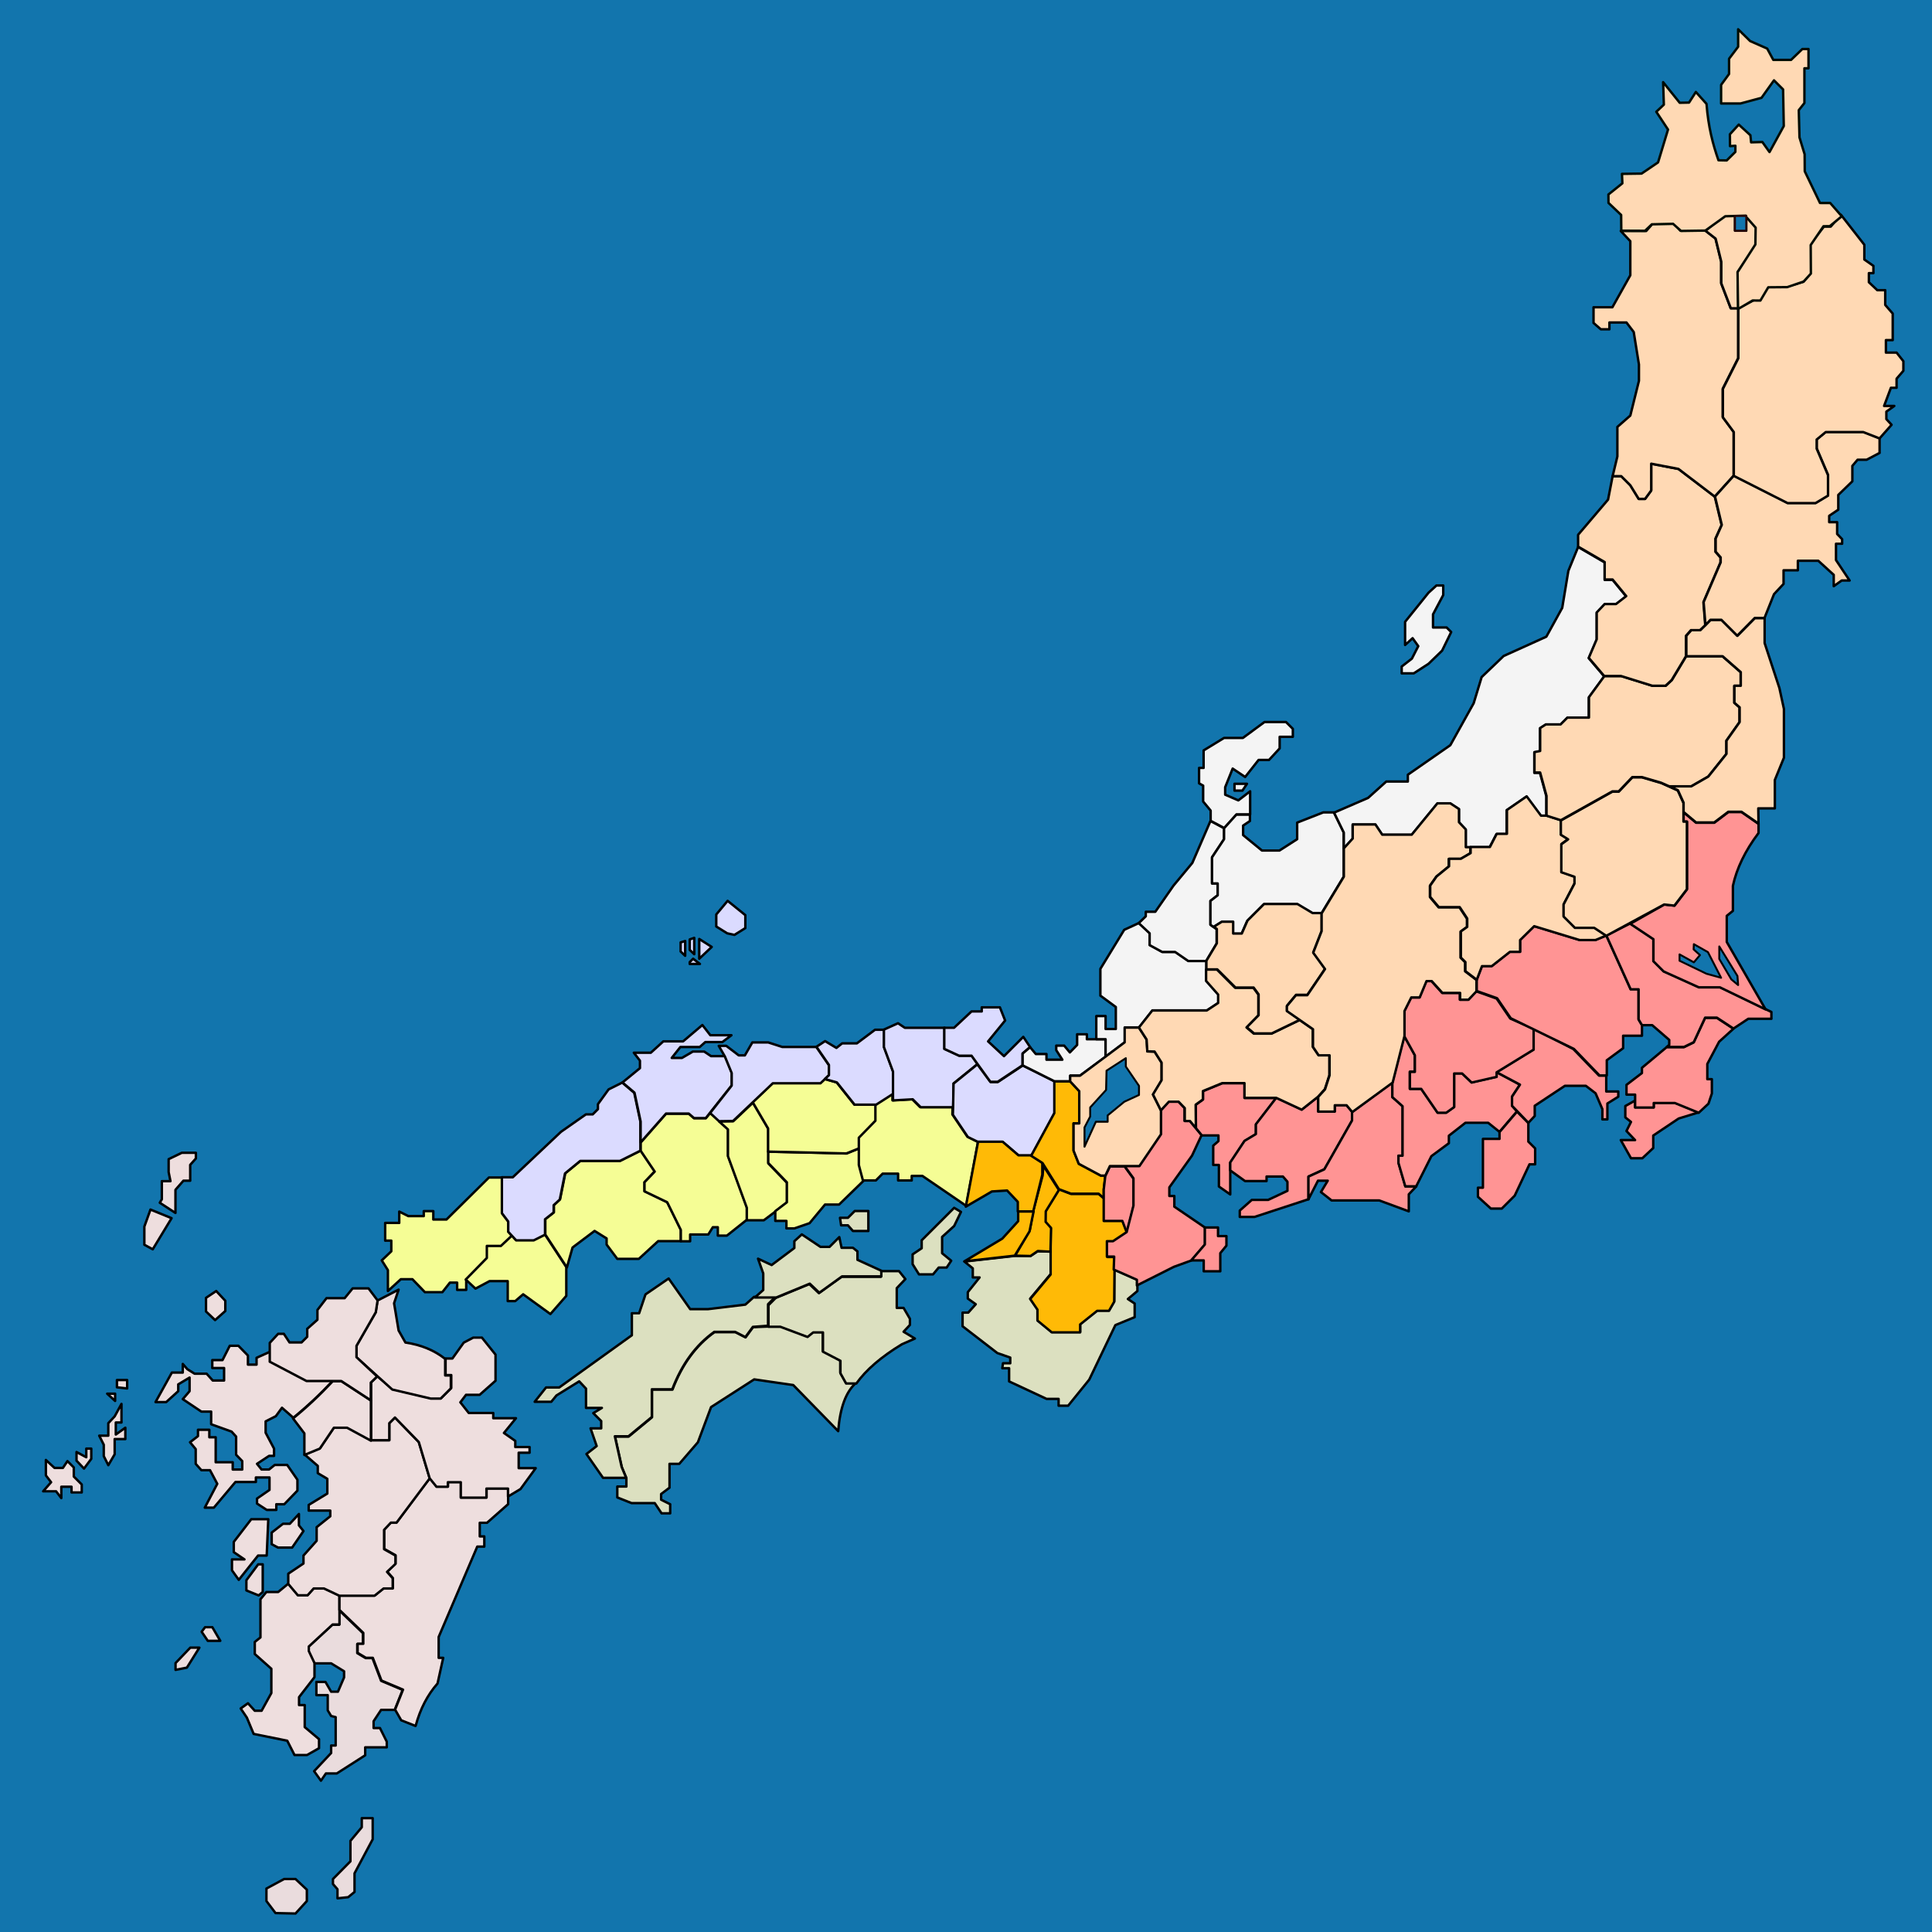 <?xml version="1.0" encoding="UTF-8" standalone="no"?>
<!-- Created with Inkscape (http://www.inkscape.org/) -->

<svg
   xmlns:dc="http://purl.org/dc/elements/1.1/"
   xmlns:cc="http://creativecommons.org/ns#"
   xmlns:rdf="http://www.w3.org/1999/02/22-rdf-syntax-ns#"
   xmlns:svg="http://www.w3.org/2000/svg"
   xmlns="http://www.w3.org/2000/svg"
   xmlns:sodipodi="http://sodipodi.sourceforge.net/DTD/sodipodi-0.dtd"
   xmlns:inkscape="http://www.inkscape.org/namespaces/inkscape"
   width="2000"
   height="2000"
   id="svg2"
   sodipodi:version="0.32"
   inkscape:version="0.92.4 (5da689c313, 2019-01-14)"
   sodipodi:docname="Gokishichido.svg"
   version="1.0">
  <defs
     id="defs4" />
  <sodipodi:namedview
     id="base"
     pagecolor="#ffffff"
     bordercolor="#000000"
     borderopacity="1.0"
     inkscape:pageopacity="0.0"
     inkscape:pageshadow="2"
     inkscape:zoom="0.613"
     inkscape:cx="959.57161"
     inkscape:cy="954.29381"
     inkscape:document-units="px"
     inkscape:current-layer="layer1"
     inkscape:window-width="1858"
     inkscape:window-height="1057"
     inkscape:window-x="54"
     inkscape:window-y="-8"
     inkscape:showpageshadow="false"
     showborder="false"
     width="425.5px"
     height="432.13px"
     showgrid="false"
     scale-x="1000"
     inkscape:window-maximized="1"
     fit-margin-top="0"
     fit-margin-left="0"
     fit-margin-right="0"
     fit-margin-bottom="0"
     inkscape:snap-global="true" />
  <g
     inkscape:label="Layer 1"
     inkscape:groupmode="layer"
     id="layer1"
     transform="translate(787.25,788.637)">
    <rect
       style="color:#000000;display:inline;overflow:visible;visibility:visible;opacity:1;fill:#1275ad;fill-opacity:1;fill-rule:nonzero;stroke:none;stroke-width:1.5;stroke-linecap:round;stroke-linejoin:bevel;stroke-miterlimit:4;stroke-dasharray:none;stroke-dashoffset:0;stroke-opacity:1;marker:none;marker-start:none;marker-mid:none;marker-end:none"
       id="rect1307"
       width="2000"
       height="2000"
       x="-787.25"
       y="-788.637"
       inkscape:label="海" />
    <g
       id="g1422"
       inkscape:label="国境線">
      <path
         inkscape:connector-curvature="0"
         style="opacity:0.98;fill:#eedede;fill-opacity:1;stroke:#000000;stroke-width:2.5;stroke-linecap:round;stroke-linejoin:round;stroke-miterlimit:4;stroke-dasharray:none;stroke-opacity:1"
         d="m -424.481,1117.028 11.751,-14.101 v -9.401 h 11.281 v 21.857 l -18.801,35.253 v 19.271 l -6.58,5.405 -11.046,1.175 v -9.401 l -4.7,-5.405 v -5.17 l 18.096,-18.331 v -21.152 m -45.123,50.529 -11.751,-11.046 h -11.751 l -18.331,9.871 v 12.926 l 9.401,12.456 20.682,0.47 11.751,-12.926 v -11.751"
         id="path6855"
         inkscape:label="大隅-多禰" />
      <path
         inkscape:connector-curvature="0"
         style="opacity:0.98;fill:#eedede;fill-opacity:1;stroke:#000000;stroke-width:2.5;stroke-linecap:round;stroke-linejoin:round;stroke-miterlimit:4;stroke-dasharray:none;stroke-opacity:1"
         d="m -436.232,878.25 24.677,23.737 v 11.281 h -5.875 v 9.401 l 8.696,5.17 h 7.051 l 8.931,23.502 22.327,9.401 -8.226,20.681 h -14.101 l -7.756,11.751 v 7.051 h 6.58 l 7.051,14.101 v 5.875 h -22.327 v 8.226 l -29.377,18.801 h -11.281 l -5.17,7.521 -7.051,-9.871 17.626,-18.801 v -7.755 h 4.7 v -29.377 l -4.7,-1.175 -3.525,-5.875 v -15.746 h -11.751 v -13.631 h 9.401 l 5.875,10.106 h 7.051 l 6.345,-14.806 V 941.47 l -13.396,-8.226 h -17.626 l -5.875,-12.456 v -4.7 l 24.677,-22.797 h 7.051 v -15.041"
         id="path6853"
         inkscape:label="大隅" />
      <path
         id="path3369"
         style="fill:#eedede;fill-opacity:1;stroke:#000000;stroke-width:2.5;stroke-linecap:round;stroke-linejoin:round;stroke-miterlimit:4;stroke-dasharray:none;stroke-opacity:1"
         d="m -515.275,830.742 v 28.672 l -4.23,3.525 -12.691,-5.17 v -10.576 l 12.221,-16.451 h 4.7 m -59.694,65.1 -3.525,4.7 6.345,9.401 h 12.926 l -8.226,-14.101 h -7.521 m -5.875,21.152 -12.926,20.681 -11.751,2.35 v -7.051 l 15.276,-15.981 h 9.401 m 145.006,-54.054 v 30.082 h -7.051 l -24.677,22.797 v 4.7 l 5.875,12.456 v 14.571 l -15.981,20.681 v 8.226 h 5.875 v 22.797 l 14.806,12.456 v 9.401 l -12.456,7.051 h -12.926 l -7.521,-14.806 -34.783,-7.051 -7.051,-16.921 -6.345,-9.401 7.521,-5.405 7.051,7.756 h 7.051 l 10.106,-18.331 v -25.147 l -17.156,-15.276 v -12.456 l 5.875,-4.7 v -39.483 l 6.11,-7.521 h 12.221 l 10.576,-8.696 9.871,11.751 h 10.106 l 6.345,-7.051 h 10.576 l 15.981,7.521"
         inkscape:connector-curvature="0"
         inkscape:label="薩摩" />
      <path
         inkscape:connector-curvature="0"
         style="fill:#eedede;fill-opacity:1;stroke:#000000;stroke-width:2.5;stroke-linecap:round;stroke-linejoin:round;stroke-miterlimit:4;stroke-dasharray:none;stroke-opacity:1"
         d="m -335.252,750.13 h 11.751 v -4.7 h 13.396 v 15.981 h 26.557 v -9.401 h 22.327 v 16.451 l -21.857,19.271 h -7.521 v 14.101 h 4.7 v 10.576 h -7.286 l -39.953,93.537 v 21.622 h 4.7 l -5.875,26.557 c -10.341,11.751 -17.861,26.244 -22.562,43.478 l -0.235,0.47 -14.806,-5.875 -6.345,-11.046 8.226,-20.681 -22.327,-9.401 -8.931,-23.502 h -7.051 l -8.696,-5.17 v -9.401 h 5.875 V 901.717 L -435.84,877.98 v -15.041 h 36.428 l 9.401,-7.521 h 9.401 v -10.576 l -5.875,-6.58 8.696,-8.226 v -8.696 l -11.751,-6.58 v -19.977 l 7.051,-7.521 h 5.875 l 34.313,-45.828 7.051,8.696"
         id="path2702"
         inkscape:label="日向" />
      <path
         id="path3594"
         style="fill:#eedede;fill-opacity:1;stroke:#000000;stroke-width:2.5;stroke-linecap:round;stroke-linejoin:round;stroke-miterlimit:4;stroke-dasharray:none;stroke-opacity:1"
         d="m -477.793,790.396 v -11.751 l -9.401,10.106 h -7.051 l -11.751,9.166 v 11.986 l 6.58,3.525 h 14.571 l 11.751,-17.156 -4.7,-5.875 m -33.372,31.257 1.645,-37.603 h -17.626 l -18.096,23.502 v 10.576 l 11.046,7.521 h -12.926 v 11.281 l 7.051,9.871 19.976,-25.147 h 8.931 m 132.785,-142.891 24.677,25.382 11.281,37.603 -34.313,45.828 h -5.875 l -7.051,7.521 v 19.977 l 11.751,6.58 v 8.696 l -8.696,8.226 5.875,6.58 v 10.576 h -9.401 l -9.401,7.521 h -36.428 l -15.981,-7.521 h -10.576 l -6.345,7.051 h -10.106 l -9.871,-11.751 v -10.576 l 15.746,-10.576 v -8.226 l 13.631,-15.276 v -14.101 l 14.101,-11.281 v -5.875 h -22.327 v -5.875 l 19.271,-11.751 v -15.276 l -9.871,-5.875 v -7.521 l -13.631,-11.751 15.981,-6.58 14.571,-21.622 h 13.631 l 24.677,13.396 h 18.801 v -17.626 l 5.875,-5.875"
         inkscape:connector-curvature="0"
         inkscape:label="肥後" />
      <path
         id="path1637"
         style="fill:#eedede;fill-opacity:1;stroke:#000000;stroke-width:2.5;stroke-linecap:round;stroke-linejoin:round;stroke-miterlimit:4;stroke-dasharray:none;stroke-opacity:1"
         d="m -507.562,610.62 -14.101,6.345 v 7.051 h -8.931 v -9.401 l -9.871,-10.106 h -8.931 l -7.521,14.806 h -10.576 v 8.226 h 12.221 v 12.926 h -11.751 l -6.345,-7.051 h -12.456 l -7.521,-4.7 -4.7,-5.405 v 8.931 h -11.281 l -16.921,30.552 h 11.046 l 12.456,-11.281 v -7.051 l 11.751,-7.051 v 14.101 l -7.051,8.226 19.271,12.926 h 10.106 V 685.59 l 0.235,0.235 20.917,7.521 4.7,5.17 v 18.801 l 6.345,6.58 v 8.696 h -9.871 v -7.521 h -17.626 v -25.852 h -6.58 v -7.756 h -11.751 v 6.58 l -8.226,6.345 5.875,7.051 v 15.276 l 5.875,6.58 h 8.931 l 7.521,14.101 -12.926,24.677 h 9.401 l 22.327,-26.557 h 21.152 v -4.7 h 14.101 v 12.926 l -12.926,8.931 v 5.17 l 10.106,6.58 h 9.871 v -5.875 h 8.226 l 13.631,-14.101 v -11.281 l -10.576,-15.276 h -12.926 l -5.875,4.7 h -7.756 l -4.7,-5.875 12.456,-8.226 h 5.17 v -7.521 l -8.696,-16.451 v -11.751 l 10.576,-5.405 6.345,-8.696 11.751,10.341 c 14.101,-11.438 27.81,-24.285 41.128,-38.543 h -27.027 l -38.073,-19.977 v -9.871 m -190.364,100.352 v 8.931 l -10.106,-5.405 v 8.931 l 7.756,8.226 7.521,-10.106 v -10.576 h -5.17 m -32.902,19.977 -8.931,-8.226 v 15.981 l 5.405,7.051 -8.226,9.401 h 13.396 l 5.405,7.051 v -11.751 h 10.576 v 5.875 h 10.576 v -8.226 l -8.226,-8.226 v -9.401 l -6.58,-6.58 -4.7,7.051 h -8.696 m 55.699,-46.298 v 12.926 h -9.401 l 4.7,9.401 v 11.751 l 4.7,9.401 6.58,-11.281 v -15.746 h 11.046 v -11.751 l -9.871,7.051 v -12.456 h 5.875 v -19.271 l -7.051,12.926 -6.58,7.051 m 19.506,-35.958 -10.576,-1.175 v -7.521 h 10.576 v 8.696 m -12.456,5.405 v 7.521 l -8.226,-7.521 h 8.226"
         inkscape:connector-curvature="0"
         inkscape:label="肥前" />
      <path
         inkscape:connector-curvature="0"
         style="fill:#eedede;fill-opacity:1;stroke:#000000;stroke-width:2.5;stroke-linecap:round;stroke-linejoin:round;stroke-miterlimit:4;stroke-dasharray:none;stroke-opacity:1"
         d="m -274.281,613.682 v 27.027 l -16.451,14.571 h -14.101 l -5.875,7.755 8.696,11.046 h 25.382 v 5.405 h 23.502 l -12.456,15.276 11.751,8.226 v 6.346 h 14.806 v 5.875 h -11.281 v 15.981 h 17.626 l -15.746,21.622 -12.926,7.756 v -8.226 h -22.327 v 9.401 h -26.557 V 745.762 h -13.396 v 4.7 h -11.751 l -7.051,-8.696 -11.281,-37.603 -24.677,-25.382 -5.875,5.875 v 17.626 h -18.801 v -59.929 l 6.58,-6.346 15.746,13.396 39.953,9.401 h 10.106 l 10.576,-10.576 v -13.396 h -5.875 v -17.156 h 7.051 l 11.751,-16.451 9.871,-5.17 h 8.931 l 14.101,17.626"
         id="path6051"
         inkscape:label="豊後" />
      <path
         inkscape:connector-curvature="0"
         style="fill:#eedede;fill-opacity:1;stroke:#000000;stroke-width:2.5;stroke-linecap:round;stroke-linejoin:round;stroke-miterlimit:4;stroke-dasharray:none;stroke-opacity:1"
         d="m -374.601,588.69 7.051,12.456 c 16.138,2.35 29.847,7.991 41.128,16.921 v 17.156 h 5.875 v 13.396 l -10.576,10.576 h -10.106 l -39.953,-9.401 -37.133,-33.373 v -11.751 l 19.976,-34.783 1.88,-12.221 21.857,-11.281 -4.7,14.101 4.7,28.202"
         id="path5163"
         inkscape:label="豊前" />
      <path
         inkscape:connector-curvature="0"
         style="opacity:1;fill:#eedede;fill-opacity:1;stroke:#000000;stroke-width:2.5;stroke-linecap:round;stroke-linejoin:round;stroke-miterlimit:4;stroke-dasharray:none;stroke-opacity:1"
         d="m -433.854,641.165 30.552,19.977 v 41.598 l -24.677,-13.396 h -13.631 l -14.571,21.622 -15.981,6.58 v -22.327 l -11.751,-15.511 c 14.101,-11.438 27.81,-24.285 41.128,-38.543 h 8.931"
         id="path7744"
         inkscape:label="筑後" />
      <path
         inkscape:connector-curvature="0"
         style="fill:#eedede;fill-opacity:1;stroke:#000000;stroke-width:2.5;stroke-linecap:round;stroke-linejoin:round;stroke-miterlimit:4;stroke-dasharray:none;stroke-opacity:1"
         d="m -449.245,555.219 -9.401,12.221 v 10.106 l -10.576,9.401 v 8.226 l -5.875,5.875 h -12.456 l -5.875,-8.931 h -5.875 l -8.696,9.401 v 19.506 l 38.073,19.977 h 35.958 l 30.552,19.976 v -18.331 l 6.58,-6.346 -21.387,-19.977 v -11.751 l 19.976,-34.782 1.88,-12.221 -9.401,-12.456 h -16.451 l -8.226,10.106 h -18.801"
         id="path3402"
         inkscape:label="筑前" />
      <path
         inkscape:connector-curvature="0"
         style="fill:#eedede;fill-opacity:1;stroke:#000000;stroke-width:2.5;stroke-linecap:round;stroke-linejoin:round;stroke-miterlimit:4;stroke-dasharray:none;stroke-opacity:1"
         d="m -563.419,547.835 -10.576,7.051 v 14.101 l 9.401,8.931 10.576,-9.401 v -10.576 l -9.401,-10.106"
         id="path9579"
         inkscape:label="壱岐" />
      <path
         id="path10469"
         style="fill:#eedede;fill-opacity:1;stroke:#000000;stroke-width:2.5;stroke-linecap:round;stroke-linejoin:round;stroke-miterlimit:4;stroke-dasharray:none;stroke-opacity:1"
         d="m -637.82,481.116 v 18.801 l 8.696,4.7 19.506,-32.197 -21.857,-8.931 -6.345,17.626 m 38.778,-76.381 -13.631,6.58 v 13.396 l 1.88,9.401 h -8.931 v 18.801 l -2.115,3.525 16.216,10.576 v -23.972 l 8.226,-9.401 h 7.051 v -16.451 l 5.875,-6.58 v -5.875 h -14.571"
         inkscape:connector-curvature="0"
         inkscape:label="対馬" />
      <path
         inkscape:connector-curvature="0"
         style="fill:#dce0c0;fill-opacity:1;stroke:#000000;stroke-width:2.5;stroke-linecap:round;stroke-linejoin:round;stroke-miterlimit:4;stroke-dasharray:none;stroke-opacity:1"
         d="m -6.503,639.294 -44.653,28.672 -13.631,36.428 -19.271,22.327 h -10.106 v 24.677 l -8.696,6.58 v 5.875 l 9.401,4.7 v 9.401 h -8.931 l -7.051,-10.576 h -23.972 l -14.806,-5.875 v -11.281 h 9.401 v -8.696 l -4.7,-11.281 -7.051,-31.727 h 14.101 l 24.207,-19.977 v -28.672 h 21.152 c 9.871,-26.009 24.363,-45.828 43.478,-59.459 h 21.622 l 10.576,5.405 7.756,-10.576 27.967,-1.175 28.202,10.576 5.875,-4.7 h 10.106 v 19.977 l 18.096,9.401 v 12.926 l 5.875,10.576 h 10.576 c -10.497,9.087 -16.686,25.774 -18.566,50.059 l -46.533,-47.709 -40.423,-5.875"
         id="path11358"
         inkscape:label="土佐" />
      <path
         inkscape:connector-curvature="0"
         style="fill:#dce0c0;fill-opacity:1;stroke:#000000;stroke-width:2.5;stroke-linecap:round;stroke-linejoin:round;stroke-miterlimit:4;stroke-dasharray:none;stroke-opacity:1"
         d="M -47.837,590.1 C -66.952,603.731 -81.445,623.551 -91.316,649.559 h -21.152 v 28.672 l -24.207,19.977 h -14.101 l 7.051,31.727 4.7,11.281 h -23.972 l -17.156,-24.677 10.576,-8.226 -6.345,-18.331 h 11.046 v -7.521 l -8.226,-8.226 8.931,-5.405 h -16.451 v -19.977 l -7.051,-7.521 -23.502,14.571 -5.405,6.58 h -17.156 l 11.751,-14.806 h 13.631 l 75.206,-54.054 v -22.797 h 7.521 l 6.58,-19.506 23.972,-16.451 22.327,31.727 h 18.331 l 38.778,-4.7 8.931,-7.99 H 15.382 l -7.521,7.521 v 22.327 l -15.746,1.175 -7.756,10.576 -10.576,-5.405 h -21.622"
         id="path14025"
         inkscape:label="伊予" />
      <path
         inkscape:connector-curvature="0"
         style="fill:#dce0c0;fill-opacity:1;stroke:#000000;stroke-width:2.5;stroke-linecap:round;stroke-linejoin:round;stroke-miterlimit:4;stroke-dasharray:none;stroke-opacity:1"
         d="M 124.614,533.104 H 83.956 l -23.502,16.921 -9.871,-9.401 -34.783,14.336 -7.521,7.521 v 22.327 H 20.501 l 28.202,10.576 5.875,-4.7 h 10.106 v 19.977 l 18.096,9.401 v 12.926 l 5.875,10.576 h 10.576 c 10.027,-14.101 25.774,-27.654 47.239,-40.658 l 13.396,-5.875 -11.751,-7.051 6.58,-7.051 v -6.345 l -6.58,-11.281 h -7.051 v -20.447 l 8.931,-9.401 -6.58,-8.226 h -18.801 v 5.875"
         id="path12246"
         inkscape:label="阿波" />
      <path
         id="path13136"
         style="fill:#dce0c0;fill-opacity:1;stroke:#000000;stroke-width:2.5;stroke-linecap:round;stroke-linejoin:round;stroke-miterlimit:4;stroke-dasharray:none;stroke-opacity:1"
         d="m 81.585,492.023 2.35,11.046 h 11.751 l 4.7,3.76 v 8.696 l 24.677,11.281 v 5.875 H 84.406 l -23.502,16.921 -9.871,-9.401 -34.783,14.336 H -5.841 l 8.696,-7.756 v -17.156 l -5.405,-15.276 14.101,6.58 23.502,-17.626 v -7.051 l 7.756,-7.051 19.271,12.926 h 9.401 l 10.106,-10.106 m 1.88,-12.221 -1.175,-7.756 h 8.226 l 7.051,-7.051 h 14.101 v 20.681 H 95.686 l -5.17,-5.875 h -7.051"
         inkscape:connector-curvature="0"
         inkscape:label="讃岐" />
      <path
         inkscape:connector-curvature="0"
         style="fill:#dce0c0;fill-opacity:1;stroke:#000000;stroke-width:2.5;stroke-linecap:round;stroke-linejoin:round;stroke-miterlimit:4;stroke-dasharray:none;stroke-opacity:1"
         d="m 200.487,480.513 7.051,-14.571 -7.051,-4.23 -33.608,33.608 v 8.226 l -9.401,6.346 v 10.106 l 6.58,10.576 h 14.571 l 5.875,-7.051 h 8.226 l 4.7,-7.051 -9.401,-7.755 v -16.921 l 12.456,-11.281"
         id="path14913"
         inkscape:label="淡路" />
      <path
         inkscape:connector-curvature="0"
         style="fill:#dce0c0;fill-opacity:1;stroke:#000000;stroke-width:2.5;stroke-linecap:round;stroke-linejoin:round;stroke-miterlimit:4;stroke-dasharray:none;stroke-opacity:1"
         d="m 390.172,536.115 -23.972,-10.576 v 32.902 l -5.405,9.401 h -12.221 l -17.626,14.101 v 8.226 h -29.377 l -14.806,-12.221 v -11.281 l -7.521,-11.046 21.151,-25.382 V 506.738 h -13.631 l -7.051,4.7 h -16.451 l -52.174,5.875 8.696,7.051 v 9.401 h 7.051 l -12.221,15.276 v 6.58 l 8.226,5.875 -7.756,8.696 h -5.875 v 14.101 l 35.958,27.732 13.396,4.7 v 5.875 h -7.521 l -0.705,5.17 h 7.05 v 13.631 l 38.778,18.096 h 12.456 v 7.051 h 9.871 l 21.857,-27.027 27.027,-56.404 19.977,-8.226 v -14.101 l -7.051,-4.7 9.871,-8.226 v -11.751"
         id="path2460"
         inkscape:label="紀伊" />
      <path
         inkscape:connector-curvature="0"
         style="fill:#f5fd95;fill-opacity:1;stroke:#000000;stroke-width:2.5;stroke-linecap:round;stroke-linejoin:round;stroke-miterlimit:4;stroke-dasharray:none;stroke-opacity:1"
         d="m -260.904,476.164 -6.58,-8.696 v -37.133 h -13.631 l -43.948,43.478 h -13.631 v -8.696 h -9.871 v 5.17 h -15.981 l -9.401,-4.7 v 11.751 h -14.571 v 18.331 h 6.345 v 11.046 l -9.871,9.401 6.345,10.106 v 21.622 l 13.396,-12.221 h 11.986 l 12.926,13.396 h 18.096 l 7.756,-9.871 h 7.521 v 7.521 h 9.401 v -9.871 l 21.857,-22.327 v -12.456 h 14.571 l 11.516,-10.811 -4.23,-4.465 v -10.576"
         id="path15801"
         inkscape:label="長門" />
      <path
         inkscape:connector-curvature="0"
         style="fill:#f5fd95;fill-opacity:1;stroke:#000000;stroke-width:2.5;stroke-linecap:round;stroke-linejoin:round;stroke-miterlimit:4;stroke-dasharray:none;stroke-opacity:1"
         d="m -253.201,494.802 -3.995,-4.465 -11.516,10.811 h -14.571 v 12.456 l -21.857,22.327 10.106,9.401 14.571,-7.755 h 18.801 v 20.681 h 7.756 l 8.226,-7.051 28.202,20.447 16.451,-18.801 V 523.004 l -22.327,-34.078 -11.751,5.875 h -18.096"
         id="path1689"
         inkscape:label="周防" />
      <path
         inkscape:connector-curvature="0"
         style="fill:#f5fd95;fill-opacity:1;stroke:#000000;stroke-width:2.5;stroke-linecap:round;stroke-linejoin:round;stroke-miterlimit:4;stroke-dasharray:none;stroke-opacity:1"
         d="m -124.037,402.42 -21.152,10.576 h -41.128 l -15.746,12.926 -5.405,27.027 -6.345,5.875 v 7.521 l -8.931,7.051 v 15.981 l 22.327,34.078 5.875,-20.681 22.797,-17.156 12.456,7.756 v 6.346 l 11.046,14.806 h 22.327 l 19.976,-18.331 h 23.502 v -11.751 l -14.101,-28.672 -23.502,-11.281 v -9.401 l 10.576,-11.046 -14.571,-21.622"
         id="path2577"
         inkscape:label="安芸" />
      <path
         inkscape:connector-curvature="0"
         style="fill:#f5fd95;fill-opacity:1;stroke:#000000;stroke-width:2.5;stroke-linecap:round;stroke-linejoin:round;stroke-miterlimit:4;stroke-dasharray:none;stroke-opacity:1"
         d="m -68.834,368.963 -5.405,-4.7 h -23.502 l -26.322,29.847 v 8.461 l 14.571,21.622 -10.576,11.046 v 9.401 l 23.502,11.281 14.101,28.672 v 11.751 h 9.636 v -7.051 h 18.801 l 4.7,-7.521 h 5.17 v 8.696 h 9.401 l 20.682,-16.451 v -12.926 l -19.506,-53.349 v -27.732 l -18.331,-16.686 -4.7,5.64 h -12.221"
         id="path3465"
         inkscape:label="備後" />
      <path
         inkscape:connector-curvature="0"
         style="fill:#f5fd95;fill-opacity:1;stroke:#000000;stroke-width:2.5;stroke-linecap:round;stroke-linejoin:round;stroke-miterlimit:4;stroke-dasharray:none;stroke-opacity:1"
         d="m -7.809,352.83 -20.447,19.271 -14.571,0.235 9.166,8.226 v 27.732 l 19.506,53.349 v 12.926 H 3.472 L 27.443,456.473 V 435.791 L 8.172,415.815 v -35.723 l -15.981,-27.262"
         id="path4353"
         inkscape:label="備中" />
      <path
         inkscape:connector-curvature="0"
         style="fill:#f5fd95;fill-opacity:1;stroke:#000000;stroke-width:2.5;stroke-linecap:round;stroke-linejoin:round;stroke-miterlimit:4;stroke-dasharray:none;stroke-opacity:1"
         d="m 102.527,400.025 -13.396,5.405 -81.081,-1.88 v 11.751 l 19.271,19.977 v 20.681 l -11.986,9.166 v 10.106 h 11.516 v 7.756 h 8.226 l 15.746,-5.405 15.981,-19.271 h 14.571 l 25.382,-24.677 -4.23,-15.981 v -17.626"
         id="path5241"
         inkscape:label="備前" />
      <path
         inkscape:connector-curvature="0"
         style="fill:#f5fd95;fill-opacity:1;stroke:#000000;stroke-width:2.5;stroke-linecap:round;stroke-linejoin:round;stroke-miterlimit:4;stroke-dasharray:none;stroke-opacity:1"
         d="m 119.516,354.866 v 16.921 l -17.156,17.626 v 10.576 l -13.396,5.405 -81.081,-1.88 v -23.972 l -15.981,-27.262 20.682,-19.741 h 49.354 l 4.465,-4.23 12.456,3.525 18.331,23.032 H 119.516"
         id="path6129"
         inkscape:label="美作" />
      <path
         inkscape:connector-curvature="0"
         style="fill:#f5fd95;fill-opacity:1;stroke:#000000;stroke-width:2.5;stroke-linecap:round;stroke-linejoin:round;stroke-miterlimit:4;stroke-dasharray:none;stroke-opacity:1"
         d="m 198.635,364.958 15.511,23.032 11.046,5.405 -12.221,66.275 -45.358,-31.022 h -11.046 v 4.7 h -14.101 v -7.051 h -15.981 l -7.051,7.051 h -13.396 l -4.23,-15.981 v -28.202 l 17.156,-17.626 v -16.921 l 17.626,-11.281 v 7.051 l 20.447,-1.175 8.226,8.226 h 33.608 l -0.235,7.521"
         id="path7017"
         inkscape:label="播磨" />
      <path
         inkscape:connector-curvature="0"
         style="fill:#dbdbff;fill-opacity:1;stroke:#000000;stroke-width:2.5;stroke-linecap:round;stroke-linejoin:round;stroke-miterlimit:4;stroke-dasharray:none;stroke-opacity:1"
         d="m -130.673,342.641 6.345,29.847 v 30.082 l -21.152,10.576 h -41.128 l -15.746,12.926 -5.405,27.027 -6.345,5.875 v 7.521 l -8.931,7.051 v 15.981 l -11.751,5.875 h -18.096 l -8.226,-8.931 v -10.576 l -6.58,-8.696 v -37.133 h 11.281 l 49.824,-47.004 25.852,-18.096 h 7.051 l 5.405,-5.405 v -5.17 l 11.046,-15.276 14.101,-7.051 12.456,10.576"
         id="path7905"
         inkscape:label="石見" />
      <path
         inkscape:connector-curvature="0"
         style="fill:#dbdbff;fill-opacity:1;stroke:#000000;stroke-width:2.5;stroke-linecap:round;stroke-linejoin:round;stroke-miterlimit:4;stroke-dasharray:none;stroke-opacity:1"
         d="m -51.212,304.652 h 14.571 l 7.051,17.156 v 12.926 l -27.027,34.078 h -12.221 l -5.405,-4.7 h -23.502 l -26.322,29.847 v -21.622 l -6.345,-29.847 -12.456,-10.576 18.096,-14.806 v -7.755 l -6.345,-8.226 h 17.626 l 12.926,-11.751 h 20.447 l 19.976,-16.921 8.226,10.576 h 21.857 l -9.401,7.051 H -57.088 l -5.875,5.17 h -19.976 l -8.931,11.281 h 10.576 l 11.281,-6.58 h 11.751 l 7.051,4.7"
         id="path8793"
         inkscape:label="出雲" />
      <path
         inkscape:connector-curvature="0"
         style="fill:#dbdbff;fill-opacity:1;stroke:#000000;stroke-width:2.5;stroke-linecap:round;stroke-linejoin:round;stroke-miterlimit:4;stroke-dasharray:none;stroke-opacity:1"
         d="M 22.607,295.181 8.036,290.481 h -16.451 l -7.756,13.396 h -6.345 l -12.926,-9.871 h -7.756 l 6.345,11.046 7.051,17.156 v 12.926 l -22.327,28.437 9.166,8.461 14.571,-0.235 41.128,-39.013 h 49.354 l 8.696,-8.226 v -10.576 l -12.926,-18.801 h -35.253"
         id="path9681"
         inkscape:label="伯耆" />
      <path
         id="path10571"
         style="fill:#dbdbff;fill-opacity:1;stroke:#000000;stroke-width:2.5;stroke-linecap:round;stroke-linejoin:round;stroke-miterlimit:4;stroke-dasharray:none;stroke-opacity:1"
         d="m -63.391,183.398 v 20.447 l 12.926,-12.221 -12.926,-8.226 m -5.17,-1.175 -4.7,1.645 v 10.811 l 4.7,4.465 V 182.222 m -9.401,3.29 v 15.276 l -4.7,-4.465 v -9.401 l 4.7,-1.41 m 4.7,23.737 h 10.576 l -7.051,-5.405 -3.525,3.525 v 1.88 m 57.579,-37.133 -11.281,7.051 -7.521,-1.645 -11.281,-7.051 V 158.016 l 11.751,-14.101 18.331,14.806 v 13.396"
         inkscape:connector-curvature="0"
         inkscape:label="隠岐" />
      <path
         inkscape:connector-curvature="0"
         style="fill:#dbdbff;fill-opacity:1;stroke:#000000;stroke-width:2.5;stroke-linecap:round;stroke-linejoin:round;stroke-miterlimit:4;stroke-dasharray:none;stroke-opacity:1"
         d="m 127.979,295.454 9.401,25.382 v 22.797 l -17.626,11.281 H 97.426 l -18.331,-23.032 -12.456,-3.525 4.23,-3.995 v -10.576 l -12.926,-18.801 8.931,-5.875 11.751,7.051 5.875,-4.7 h 15.276 l 18.801,-14.101 h 9.401 v 18.096"
         id="path11460"
         inkscape:label="因幡" />
      <path
         inkscape:connector-curvature="0"
         style="fill:#dbdbff;fill-opacity:1;stroke:#000000;stroke-width:2.5;stroke-linecap:round;stroke-linejoin:round;stroke-miterlimit:4;stroke-dasharray:none;stroke-opacity:1"
         d="m 190.536,297.174 15.276,7.051 h 12.926 l 5.875,8.696 -24.677,19.977 -0.47,24.677 h -33.608 l -8.226,-8.226 -20.447,1.175 V 320.676 l -9.401,-25.382 v -18.096 l 14.571,-6.58 7.051,4.7 h 41.128 v 21.857"
         id="path12348"
         inkscape:label="但馬" />
      <path
         inkscape:connector-curvature="0"
         style="fill:#dbdbff;fill-opacity:1;stroke:#000000;stroke-width:2.5;stroke-linecap:round;stroke-linejoin:round;stroke-miterlimit:4;stroke-dasharray:none;stroke-opacity:1"
         d="m 304.44,330.782 v 32.903 l -23.972,44.183 h -12.926 l -16.451,-14.101 h -25.382 l -11.046,-5.405 -15.511,-23.032 0.235,-7.521 0.47,-24.677 24.677,-19.977 13.631,18.331 h 7.521 l 25.852,-17.156 32.902,16.451"
         id="path13236"
         inkscape:label="丹波" />
      <path
         inkscape:connector-curvature="0"
         style="fill:#dbdbff;fill-opacity:1;stroke:#000000;stroke-width:2.5;stroke-linecap:round;stroke-linejoin:round;stroke-miterlimit:4;stroke-dasharray:none;stroke-opacity:1"
         d="m 235.627,289.414 16.451,15.276 19.977,-19.977 7.051,10.576 -7.756,6.58 v 12.221 l -25.852,17.156 h -7.521 l -19.506,-27.027 h -12.926 l -15.276,-7.051 v -21.857 h 10.106 l 18.096,-16.921 h 10.576 v -4.23 h 18.801 l 5.405,13.631 -17.626,21.622"
         id="path14124"
         inkscape:label="丹後" />
      <path
         inkscape:connector-curvature="0"
         style="fill:#ffba06;fill-opacity:1;stroke:#000000;stroke-width:2.5;stroke-linecap:round;stroke-linejoin:round;stroke-miterlimit:4;stroke-dasharray:none;stroke-opacity:1"
         d="m 374.87,475.017 h -19.271 V 451.985 l -5.405,-4.7 h -28.672 l -12.456,-4.7 -14.571,23.502 v 10.576 l 5.875,5.875 v 48.179 l -21.151,25.382 7.521,11.046 v 11.281 l 14.806,12.221 h 29.377 v -8.226 l 17.626,-14.101 h 12.221 l 5.405,-9.401 0.47,-46.298 h -7.521 v -15.981 h 6.346 l 14.101,-9.401 -4.7,-12.221"
         id="path22124"
         inkscape:label="大和" />
      <path
         inkscape:connector-curvature="0"
         sodipodi:nodetypes="ccccccccccccc"
         style="opacity:1;fill:#ffba06;fill-opacity:1;stroke:#000000;stroke-width:2.5;stroke-linecap:round;stroke-linejoin:round;stroke-miterlimit:4;stroke-dasharray:none;stroke-opacity:1"
         d="m 300.174,506.75 0.649,-24.149 -5.633,-6.398 0.136,-10.848 13.566,-22.108 -15.946,-25.076 -0.976,10.505 -9.33,34.821 -3.865,21.29 -15.197,26.424 15.927,0.385 7.544,-5.192 12.811,0.688"
         id="path23921"
         inkscape:label="河内" />
      <path
         inkscape:connector-curvature="0"
         style="fill:#ffba06;fill-opacity:1;stroke:#000000;stroke-width:2.5;stroke-linecap:round;stroke-linejoin:round;stroke-miterlimit:4;stroke-dasharray:none;stroke-opacity:1"
         d="m 282.738,465.395 h -15.981 v 10.106 l -16.451,18.096 -39.248,23.502 52.174,-5.875 15.276,-25.147 4.23,-20.681"
         id="path15900"
         inkscape:label="和泉" />
      <path
         inkscape:connector-curvature="0"
         sodipodi:nodetypes="ccccccccccccc"
         style="fill:#ffba06;fill-opacity:1;stroke:#000000;stroke-width:2.5;stroke-linecap:round;stroke-linejoin:round;stroke-miterlimit:4;stroke-dasharray:none;stroke-opacity:1"
         d="m 280.003,407.355 h -12.926 l -16.451,-14.101 h -25.382 l -12.709,67.251 27.027,-15.746 15.764,-0.976 11.046,11.751 v 9.871 h 15.981 l 9.401,-38.073 v -12.456 l -11.751,-7.521"
         id="path15012"
         inkscape:label="摂津" />
      <path
         inkscape:connector-curvature="0"
         style="fill:#ffba06;fill-opacity:1;stroke:#000000;stroke-width:2.5;stroke-linecap:round;stroke-linejoin:round;stroke-miterlimit:4;stroke-dasharray:none;stroke-opacity:1"
         d="m 320.623,330.725 h -16.451 v 32.903 l -23.972,44.183 11.751,7.521 16.921,27.027 12.456,4.7 h 28.672 l 5.405,4.7 v -9.401 l 1.645,-14.101 h -4.7 l -22.797,-12.221 -5.405,-13.631 v -28.202 h 5.875 v -33.373 l -9.401,-10.106"
         id="path23012"
         inkscape:label="山城" />
      <path
         inkscape:connector-curvature="0"
         style="fill:#f4f4f4;fill-opacity:1;stroke:#000000;stroke-width:2.5;stroke-linecap:round;stroke-linejoin:round;stroke-miterlimit:4;stroke-dasharray:none;stroke-opacity:1"
         d="m 357.164,305.536 -26.322,19.271 h -10.106 v 5.875 h -16.451 l -32.903,-16.451 v -12.221 l 7.756,-6.58 5.875,7.051 h 11.046 v 5.875 h 16.451 l -6.346,-9.871 v -4.7 h 8.226 l 5.875,7.051 7.521,-7.756 v -11.046 h 10.106 v 5.17 h 19.271 v 18.331"
         id="path30926"
         inkscape:label="若狭" />
      <path
         inkscape:connector-curvature="0"
         style="fill:#f4f4f4;fill-opacity:1;stroke:#000000;stroke-width:2.5;stroke-linecap:round;stroke-linejoin:round;stroke-miterlimit:4;stroke-dasharray:none;stroke-opacity:1"
         d="m 461.608,226.768 12.456,14.101 v 8.696 l -11.751,7.756 h -56.404 l -13.866,17.626 h -14.806 v 15.276 l -19.977,15.276 v -18.331 h -9.636 v -23.972 h 9.636 v 13.396 h 10.576 v -22.797 l -15.981,-11.751 v -27.732 l 24.677,-40.423 15.276,-7.051 11.281,10.576 v 12.221 l 12.926,7.051 h 13.396 l 13.631,9.401 h 18.566 v 20.682"
         id="path31814"
         inkscape:label="越前" />
      <path
         inkscape:connector-curvature="0"
         style="fill:#f4f4f4;fill-opacity:1;stroke:#000000;stroke-width:2.5;stroke-linecap:round;stroke-linejoin:round;stroke-miterlimit:4;stroke-dasharray:none;stroke-opacity:1"
         d="m 479.941,68.723 v 11.281 l -12.456,18.801 v 27.027 h 5.875 v 12.221 l -7.521,5.875 v 24.677 l 6.346,4.7 v 14.806 l -10.811,18.096 h -18.566 l -13.631,-9.401 h -13.396 l -12.926,-7.051 v -12.221 l -11.281,-10.576 7.285,-7.051 v -4.7 h 9.871 l 18.801,-27.027 19.506,-23.502 18.801,-43.478 14.101,7.521"
         id="path1781"
         inkscape:label="加賀" />
      <path
         inkscape:connector-curvature="0"
         style="fill:#f4f4f4;fill-opacity:1;stroke:#000000;stroke-width:2.5;stroke-linecap:round;stroke-linejoin:round;stroke-miterlimit:4;stroke-dasharray:none;stroke-opacity:1"
         d="M 515.598,-1.928 501.732,15.698 488.806,7.003 481.051,26.274 v 7.756 l 13.631,5.875 12.221,-9.401 v 23.972 h -14.101 l -12.691,14.101 -14.101,-7.521 V 50.481 l -7.756,-9.401 V 24.629 l -4.23,-2.35 V 6.298 h 4.7 V -11.799 l 21.152,-12.926 h 19.506 l 22.327,-16.451 h 22.327 l 7.051,7.051 v 8.226 h -13.631 v 11.986 l -11.046,11.986 h -10.811 M 490.686,29.8 v -7.051 h 12.926 l -4.7,7.051 h -8.226"
         id="path2669"
         inkscape:label="能登" />
      <path
         inkscape:connector-curvature="0"
         style="fill:#f4f4f4;fill-opacity:1;stroke:#000000;stroke-width:2.5;stroke-linecap:round;stroke-linejoin:round;stroke-miterlimit:4;stroke-dasharray:none;stroke-opacity:1"
         d="m 582.592,52.357 h 11.046 l 10.106,20.682 v 45.828 l -23.032,38.073 h -9.401 l -15.746,-9.401 h -34.547 l -17.156,17.156 -5.875,13.396 h -8.931 v -12.221 h -11.751 l -8.226,5.17 -3.29,-2.35 v -24.677 l 7.521,-5.875 V 125.917 h -5.875 V 98.89 l 12.456,-18.801 V 68.808 l 12.691,-14.101 h 14.101 v 6.58 l -7.051,4.7 v 9.871 l 19.506,15.981 h 18.096 l 18.331,-11.751 V 62.932 l 27.027,-10.576"
         id="path3557"
         inkscape:label="越中" />
      <path
         inkscape:connector-curvature="0"
         style="fill:#f4f4f4;fill-opacity:1;stroke:#000000;stroke-width:2.5;stroke-linecap:round;stroke-linejoin:round;stroke-miterlimit:4;stroke-dasharray:none;stroke-opacity:1"
         d="m 846.413,-222.37 -10.106,24.677 -6.346,38.308 -16.451,29.847 -44.183,19.976 -22.797,21.857 -8.226,27.027 -24.207,43.478 -43.948,30.552 v 7.051 h -22.327 l -18.801,16.921 -35.253,15.276 10.106,20.682 v 16.451 l 9.166,-10.106 V 65.056 h 23.502 l 7.051,10.576 h 30.552 l 26.557,-32.432 h 13.396 l 8.931,5.875 v 13.631 l 7.051,7.521 v 18.331 h 24.677 l 7.051,-13.631 h 10.576 V 50.25 l 20.447,-14.101 14.806,19.976 h 5.875 V 35.679 l -6.58,-24.207 h -5.875 V -9.679 l 5.875,-1.175 v -23.737 l 5.875,-3.76 h 15.276 l 7.051,-7.051 h 22.327 V -66.553 l 15.981,-21.857 -15.981,-18.801 8.226,-19.271 v -27.732 l 8.226,-8.696 h 11.751 l 10.576,-8.226 -14.101,-17.156 h -8.226 v -18.096 l -27.497,-15.981"
         id="path4445"
         inkscape:label="越後" />
      <path
         inkscape:connector-curvature="0"
         style="fill:#f4f4f4;fill-opacity:1;stroke:#000000;stroke-width:2.5;stroke-linecap:round;stroke-linejoin:round;stroke-miterlimit:4;stroke-dasharray:none;stroke-opacity:1"
         d="m 696.206,-152.681 v 13.631 h 14.101 l 4.7,4.7 -9.401,19.271 -14.101,13.631 -15.276,9.871 h -12.456 v -7.051 l 10.576,-8.226 6.58,-12.926 -5.875,-8.226 -7.756,7.051 v -23.972 l 24.207,-30.082 8.226,-7.521 h 7.051 v 9.871 l -10.576,19.976"
         id="path5333"
         inkscape:label="佐渡" />
      <path
         inkscape:connector-curvature="0"
         style="fill:#ff9494;fill-opacity:1;stroke:#000000;stroke-width:2.5;stroke-linecap:round;stroke-linejoin:round;stroke-miterlimit:4;stroke-dasharray:none;stroke-opacity:1"
         d="m 376.933,418.866 h -15.276 l -4.7,9.871 -1.645,14.101 v 32.432 h 19.271 l 4.7,12.221 7.051,-27.497 v -28.202 l -9.401,-12.926"
         id="path6236"
         inkscape:label="伊賀" />
      <path
         inkscape:connector-curvature="0"
         style="fill:#ff9494;fill-opacity:1;stroke:#000000;stroke-width:2.5;stroke-linecap:round;stroke-linejoin:round;stroke-miterlimit:4;stroke-dasharray:none;stroke-opacity:1"
         d="m 438.993,358.27 -6.346,-6.58 h -10.106 l -8.226,8.931 v 24.677 l -22.327,32.903 h -15.276 l 9.401,12.926 v 28.202 l -7.051,27.497 -14.101,9.401 h -6.346 v 15.981 h 7.521 l -0.47,13.396 23.972,10.576 v 5.875 l 38.308,-19.271 18.096,-6.58 14.101,-16.451 v -17.626 l -31.727,-21.622 v -11.046 h -5.17 v -8.931 l 23.502,-32.902 9.871,-21.152 -12.221,-14.806 h -5.405 v -13.396"
         id="path7124"
         inkscape:label="伊勢" />
      <path
         inkscape:connector-curvature="0"
         style="fill:#ff9494;fill-opacity:1;stroke:#000000;stroke-width:2.5;stroke-linecap:round;stroke-linejoin:round;stroke-miterlimit:4;stroke-dasharray:none;stroke-opacity:1"
         d="m 473.648,482.039 h -13.631 v 17.626 l -14.101,16.451 h 12.926 v 11.281 h 17.156 V 508.596 l 6.346,-7.756 v -9.871 h -8.696 v -8.931"
         id="path8012"
         inkscape:label="志摩" />
      <path
         inkscape:connector-curvature="0"
         style="fill:#ff9494;fill-opacity:1;stroke:#000000;stroke-width:2.5;stroke-linecap:round;stroke-linejoin:round;stroke-miterlimit:4;stroke-dasharray:none;stroke-opacity:1"
         d="m 534.009,347.962 h -32.902 v -15.276 h -23.032 l -19.976,8.226 v 8.696 l -7.521,5.405 0.235,24.207 6.111,7.521 h 17.156 v 5.875 l -5.405,4.7 v 19.977 h 5.875 v 22.327 l 11.751,8.226 v -32.902 l 14.806,-22.327 11.751,-7.051 v -10.106 l 21.152,-27.497"
         id="path8900"
         inkscape:label="尾張" />
      <path
         inkscape:connector-curvature="0"
         style="fill:#ff9494;fill-opacity:1;stroke:#000000;stroke-width:2.5;stroke-linecap:round;stroke-linejoin:round;stroke-miterlimit:4;stroke-dasharray:none;stroke-opacity:1"
         d="m 577.235,346.561 v 15.276 h 17.156 v -6.58 h 12.221 l 5.875,7.051 v 8.931 l -28.672,50.529 -16.451,7.521 v 23.502 l -55.934,18.331 h -15.276 v -6.58 l 12.456,-11.046 h 16.921 l 19.977,-9.401 v -9.401 l -4.7,-5.405 h -16.921 v 4.7 h -22.327 l -15.276,-11.046 v -8.226 l 14.806,-22.327 11.751,-7.051 V 375.233 l 21.152,-27.497 26.322,12.221 16.921,-13.396"
         id="path9788"
         inkscape:label="三河" />
      <path
         inkscape:connector-curvature="0"
         style="fill:#ff9494;fill-opacity:1;stroke:#000000;stroke-width:2.5;stroke-linecap:round;stroke-linejoin:round;stroke-miterlimit:4;stroke-dasharray:none;stroke-opacity:1"
         d="m 654.202,331.849 -41.833,30.552 v 8.931 l -28.672,50.529 -16.451,7.521 v 23.502 l 9.871,-19.271 h 10.106 l -7.051,11.751 11.046,8.696 h 49.354 l 30.552,11.281 v -17.626 l 7.756,-8.226 h -11.281 l -7.051,-24.207 v -7.521 h 4.23 v -51.234 l -10.576,-9.401 v -15.276"
         id="path10676"
         inkscape:label="遠江" />
      <path
         inkscape:connector-curvature="0"
         style="fill:#ff9494;fill-opacity:1;stroke:#000000;stroke-width:2.5;stroke-linecap:round;stroke-linejoin:round;stroke-miterlimit:4;stroke-dasharray:none;stroke-opacity:1"
         d="m 786.183,334.175 -24.207,-12.926 v 4.7 l -25.852,5.875 -9.871,-9.401 h -8.226 v 34.783 l -8.226,5.875 h -8.931 l -16.921,-24.677 h -11.751 v -17.626 h 5.17 v -17.156 l -11.046,-19.977 -12.221,48.179 v 15.276 l 10.576,9.401 v 51.234 h -4.23 v 7.521 l 7.051,24.207 h 11.281 l 15.746,-31.257 18.096,-13.396 v -7.756 l 17.156,-13.396 h 23.502 l 11.751,9.401 18.096,-21.151 -5.17,-5.875 v -9.401 l 8.226,-12.456"
         id="path11564"
         inkscape:label="駿河" />
      <path
         inkscape:connector-curvature="0"
         style="fill:#ff9494;fill-opacity:1;stroke:#000000;stroke-width:2.5;stroke-linecap:round;stroke-linejoin:round;stroke-miterlimit:4;stroke-dasharray:none;stroke-opacity:1"
         d="m 783.133,362.133 -18.096,21.152 v 7.051 h -17.156 v 50.529 h -5.17 v 9.401 l 13.396,12.221 h 11.281 l 13.396,-13.396 15.276,-32.432 h 5.875 v -16.451 l -7.051,-7.051 V 373.884 l -11.751,-11.751"
         id="path12452"
         inkscape:label="伊豆" />
      <path
         inkscape:connector-curvature="0"
         style="fill:#ff9494;fill-opacity:1;stroke:#000000;stroke-width:2.5;stroke-linecap:round;stroke-linejoin:round;stroke-miterlimit:4;stroke-dasharray:none;stroke-opacity:1"
         d="m 800.329,297.771 -38.308,23.502 24.207,12.926 -8.226,12.456 v 9.401 l 16.921,17.626 6.58,-7.051 v -10.576 l 31.257,-20.681 h 21.622 l 10.106,7.756 7.051,16.451 v 10.576 h 5.17 v -16.451 l 11.281,-7.051 v -5.405 h -12.456 v -16.451 h -7.521 l -26.557,-27.497 -41.128,-21.152 v 21.622"
         id="path13340"
         inkscape:label="相模" />
      <path
         inkscape:connector-curvature="0"
         style="fill:#ff9494;fill-opacity:1;stroke:#000000;stroke-width:2.5;stroke-linecap:round;stroke-linejoin:round;stroke-miterlimit:4;stroke-dasharray:none;stroke-opacity:1"
         d="m 740.886,237.546 -8.226,8.696 h -8.696 v -7.051 h -18.331 l -11.046,-12.221 h -5.405 l -7.051,16.921 h -8.696 l -7.051,14.101 v 25.852 l 11.046,19.977 v 17.156 h -5.17 v 17.626 h 11.751 l 16.921,24.677 h 8.931 l 8.226,-5.875 V 322.622 h 8.226 l 9.871,9.401 25.852,-5.875 v -4.7 l 38.308,-23.502 v -21.622 l -24.207,-10.576 -14.101,-20.681 -21.151,-7.521"
         id="path14228"
         inkscape:label="甲斐" />
      <path
         inkscape:connector-curvature="0"
         style="fill:#ff9494;fill-opacity:1;stroke:#000000;stroke-width:2.5;stroke-linecap:round;stroke-linejoin:round;stroke-miterlimit:4;stroke-dasharray:none;stroke-opacity:1"
         d="M 908.994,235.365 V 266.622 l 3.525,5.875 v 11.046 h -19.506 v 12.926 l -16.921,12.456 v 15.746 h -7.521 l -26.557,-27.497 -65.335,-31.727 -14.101,-20.682 -21.152,-7.521 v -11.751 l 5.405,-14.101 h 10.106 l 18.801,-14.806 h 10.576 v -12.221 l 14.571,-14.336 47.004,14.336 h 16.451 l 11.281,-4.7 25.147,55.699 h 8.226"
         id="path15116"
         inkscape:label="武蔵" />
      <path
         inkscape:connector-curvature="0"
         style="fill:#ff9494;fill-opacity:1;stroke:#000000;stroke-width:2.5;stroke-linecap:round;stroke-linejoin:round;stroke-miterlimit:4;stroke-dasharray:none;stroke-opacity:1"
         d="m 950.503,369.247 -26.322,17.626 v 12.926 l -11.281,10.576 h -11.751 l -10.576,-18.801 h 14.806 l -8.931,-9.401 4.7,-9.401 -5.875,-4.7 v -11.751 l 10.106,-5.64 v 6.816 h 19.271 v -4.7 h 21.857 l 24.677,10.106 -20.681,6.346"
         id="path16004"
         inkscape:label="安房" />
      <path
         inkscape:connector-curvature="0"
         style="fill:#ff9494;fill-opacity:1;stroke:#000000;stroke-width:2.5;stroke-linecap:round;stroke-linejoin:round;stroke-miterlimit:4;stroke-dasharray:none;stroke-opacity:1"
         d="m 966.058,290.447 -10.106,4.935 h -17.861 l -25.617,21.387 v 5.405 l -15.981,12.221 v 10.106 h 8.931 v 13.396 h 19.271 v -4.7 h 21.857 l 24.677,10.106 10.106,-9.401 3.525,-10.576 V 328.52 h -4.7 v -15.746 l 12.221,-23.032 14.806,-13.396 -17.156,-11.281 h -12.221 l -11.751,25.382"
         id="path16892"
         inkscape:label="上総" />
      <path
         inkscape:connector-curvature="0"
         style="fill:#ff9494;fill-opacity:1;stroke:#000000;stroke-width:2.5;stroke-linecap:round;stroke-linejoin:round;stroke-miterlimit:4;stroke-dasharray:none;stroke-opacity:1"
         d="m 875.645,179.769 25.147,55.699 h 8.226 v 31.257 l 3.525,5.875 h 10.576 l 17.626,15.276 v 5.17 l -2.585,2.115 h 17.861 l 10.106,-4.935 11.751,-25.382 h 12.221 l 17.156,11.281 15.276,-10.106 h 23.972 v -7.051 l -53.349,-25.852 h -21.857 l -36.428,-16.451 -10.576,-10.576 v -22.797 l -23.972,-15.981 -24.677,12.456"
         id="path17780"
         inkscape:label="下総" />
      <path
         inkscape:connector-curvature="0"
         style="fill:#ff9494;fill-opacity:1;stroke:#000000;stroke-width:2.5;stroke-linecap:round;stroke-linejoin:round;stroke-miterlimit:4;stroke-dasharray:none;stroke-opacity:1"
         d="m 1006.639,128.427 v 25.852 l -6.346,5.17 v 27.027 l 40.188,69.8 -47.239,-22.797 h -21.857 l -36.428,-16.451 -10.576,-10.576 v -22.797 l -23.972,-15.981 35.253,-19.976 10.576,1.175 12.926,-16.921 V 61.917 h -3.525 v -9.636 l 12.926,10.811 h 18.801 L 1001.939,52.046 h 13.631 l 17.626,12.221 v 9.401 c -13.788,18.331 -22.64,36.584 -26.557,54.759"
         id="path18668"
         inkscape:label="常陸" />
      <path
         inkscape:connector-curvature="0"
         style="fill:#ffd9b4;fill-opacity:1;stroke:#000000;stroke-width:2.5;stroke-linecap:round;stroke-linejoin:round;stroke-miterlimit:4;stroke-dasharray:none;stroke-opacity:1"
         d="m 376.98,290.407 -46.298,34.547 h -10.106 v 5.875 l 9.401,10.106 v 33.373 h -5.875 V 402.51 l 5.405,13.631 22.797,12.221 h 4.7 l 4.7,-9.871 h 30.552 l 22.327,-32.903 v -24.677 l -8.226,-16.451 8.931,-14.806 v -18.096 l -7.285,-11.516 -7.521,-0.235 -0.705,-12.221 -7.991,-12.456 h -14.806 v 15.276"
         id="path21305"
         inkscape:label="近江" />
      <path
         inkscape:connector-curvature="0"
         style="fill:#ffd9b4;fill-opacity:1;stroke:#000000;stroke-width:2.5;stroke-linecap:round;stroke-linejoin:round;stroke-miterlimit:4;stroke-dasharray:none;stroke-opacity:1"
         d="m 491.382,233.89 -18.801,-18.801 h -11.281 v 11.751 l 12.456,14.101 v 8.696 l -11.751,7.756 h -56.404 l -13.866,17.626 7.991,12.456 0.705,12.221 7.521,0.235 7.285,11.516 v 18.096 l -8.931,14.806 8.226,16.451 8.226,-8.931 h 10.106 l 6.346,6.58 v 13.396 h 5.405 l 6.111,7.285 -0.235,-24.207 7.521,-5.405 v -8.696 l 19.977,-8.226 h 23.032 v 15.276 h 32.902 l 26.322,12.221 16.921,-13.396 7.051,-7.756 4.7,-14.571 v -20.681 h -11.281 l -5.875,-8.696 v -18.331 l -13.631,-9.401 -29.142,14.101 h -18.331 l -7.521,-6.345 12.221,-12.456 v -21.622 l -5.17,-7.05 h -18.801"
         id="path23942"
         inkscape:label="美濃" />
      <path
         inkscape:connector-curvature="0"
         style="fill:#ffd9b4;fill-opacity:1;stroke:#000000;stroke-width:2.5;stroke-linecap:round;stroke-linejoin:round;stroke-miterlimit:4;stroke-dasharray:none;stroke-opacity:1"
         d="m 580.994,174.913 v -18.331 h -9.401 l -15.746,-9.401 h -34.547 l -17.156,17.156 -5.875,13.396 h -8.931 V 165.513 h -11.751 l -8.226,5.17 3.055,2.35 v 14.806 l -10.811,18.096 v 8.931 h 11.281 l 18.801,18.801 h 18.801 l 5.17,7.051 V 262.34 l -12.221,12.456 7.521,6.346 h 18.331 l 29.142,-14.101 -13.396,-9.401 v -5.17 l 9.401,-11.281 h 11.751 l 18.331,-27.027 -12.221,-16.921 8.696,-22.327"
         id="path24830"
         inkscape:label="飛騨" />
      <path
         inkscape:connector-curvature="0"
         style="fill:#ffd9b4;fill-opacity:1;stroke:#000000;stroke-width:2.5;stroke-linecap:round;stroke-linejoin:round;stroke-miterlimit:4;stroke-dasharray:none;stroke-opacity:1"
         d="m 700.745,42.97 -26.557,32.432 h -30.552 l -7.051,-10.576 h -23.502 v 14.571 l -9.166,10.106 v 29.377 l -23.032,38.073 v 18.331 l -8.696,22.327 12.221,16.921 -18.331,27.027 h -11.751 l -9.401,11.281 v 5.17 l 27.027,18.801 v 18.331 l 5.875,8.696 h 11.281 v 20.681 l -4.7,14.571 -7.051,7.756 v 15.276 h 17.156 v -6.58 h 12.221 l 5.875,7.051 41.833,-30.552 12.221,-48.179 v -25.852 l 7.051,-14.101 h 8.696 l 7.051,-16.921 h 5.405 l 11.046,12.221 h 18.331 v 7.051 h 8.696 l 8.226,-8.696 v -11.751 l -11.751,-8.931 v -9.401 l -4.7,-4.7 v -27.027 l 6.58,-4.7 v -8.696 l -7.756,-11.751 h -21.622 l -8.931,-10.576 v -11.751 l 6.58,-9.401 12.926,-10.576 v -7.756 h 12.221 l 10.106,-5.875 v -6.345 h -4.7 V 69.997 l -7.051,-7.521 V 48.845 l -8.931,-5.875 h -13.396"
         id="path25718"
         inkscape:label="信濃" />
      <path
         inkscape:connector-curvature="0"
         style="fill:#ffd9b4;fill-opacity:1;stroke:#000000;stroke-width:2.5;stroke-linecap:round;stroke-linejoin:round;stroke-miterlimit:4;stroke-dasharray:none;stroke-opacity:1"
         d="m 813.868,55.713 14.806,4.7 v 14.806 l 7.521,4.7 -7.051,5.17 v 28.907 l 13.631,4.7 v 7.051 l -11.281,21.622 v 12.456 l 11.751,11.751 h 19.977 l 12.456,8.226 -11.281,4.7 h -16.451 l -47.004,-14.336 -14.571,14.336 v 12.221 h -10.576 l -18.801,14.806 h -10.106 l -5.405,14.101 -11.751,-8.931 v -9.401 l -4.7,-4.7 V 175.571 l 6.58,-4.7 v -8.696 l -7.756,-11.751 h -21.622 l -8.931,-10.576 v -11.751 l 6.58,-9.401 12.926,-10.576 v -7.756 h 12.221 l 10.106,-5.875 v -6.345 h 19.977 l 7.051,-13.631 h 10.576 V 49.837 l 20.447,-14.101 14.806,19.976 h 5.875"
         id="path1669"
         inkscape:label="上野" />
      <path
         inkscape:connector-curvature="0"
         style="fill:#ffd9b4;fill-opacity:1;stroke:#000000;stroke-width:2.5;stroke-linecap:round;stroke-linejoin:round;stroke-miterlimit:4;stroke-dasharray:none;stroke-opacity:1"
         d="m 932.43,21.95 c 5.797,2.664 11.516,5.249 17.156,7.756 l 5.875,12.926 v 19.271 h 3.525 v 70.035 l -12.926,16.921 -10.576,-1.175 -59.929,32.432 -12.456,-8.226 h -19.977 l -11.751,-11.751 v -12.456 l 11.281,-21.622 v -7.051 l -13.631,-4.7 V 85.405 l 7.051,-5.17 -7.521,-4.7 v -14.806 l 53.349,-29.847 h 6.58 l 14.101,-14.806 h 9.871 l 19.977,5.875"
         id="path26606"
         inkscape:label="下野" />
      <path
         inkscape:connector-curvature="0"
         style="fill:#ffd9b4;fill-opacity:1;stroke:#000000;stroke-width:2.5;stroke-linecap:round;stroke-linejoin:round;stroke-miterlimit:4;stroke-dasharray:none;stroke-opacity:1"
         d="m 958.229,-109.242 -14.806,24.677 -6.345,5.875 h -13.631 l -32.432,-10.106 h -17.391 l -15.981,21.857 v 21.152 h -22.327 l -7.051,7.051 h -15.276 l -5.875,3.76 v 23.737 l -5.875,1.175 v 21.152 h 5.875 l 6.58,24.207 v 20.447 l 14.806,4.7 53.349,-29.847 h 6.58 l 14.101,-14.806 h 9.871 l 19.977,5.875 8.461,3.76 h 22.562 l 17.626,-10.106 18.801,-23.502 V -21.815 l 13.631,-19.271 v -15.276 l -5.405,-4.7 v -17.626 h 6.58 v -14.101 l -18.801,-16.451 h -37.603"
         id="path27494"
         inkscape:label="岩代" />
      <path
         inkscape:connector-curvature="0"
         style="fill:#ffd9b4;fill-opacity:1;stroke:#000000;stroke-width:2.5;stroke-linecap:round;stroke-linejoin:round;stroke-miterlimit:4;stroke-dasharray:none;stroke-opacity:1"
         d="m 1039.49,-122.924 15.276,46.533 4.7,21.622 v 50.529 l -9.401,23.032 v 29.377 h -17.156 l 0.235,15.746 -17.626,-12.221 h -13.631 L 987.316,62.74 h -18.801 l -12.926,-10.811 v -9.636 l -5.875,-12.926 -8.696,-3.995 h 22.562 l 17.626,-10.106 18.801,-23.502 V -21.867 l 13.631,-19.271 v -15.276 l -5.405,-4.7 v -17.626 h 6.58 v -14.101 l -18.801,-16.451 h -37.603 v -21.152 l 5.17,-5.875 h 9.401 l 10.576,-10.576 h 11.281 l 16.451,16.451 18.096,-18.331 h 10.106 v 25.852"
         id="path28382"
         inkscape:label="磐城" />
      <path
         inkscape:connector-curvature="0"
         style="fill:#ffd9b4;fill-opacity:1;stroke:#000000;stroke-width:2.5;stroke-linecap:round;stroke-linejoin:round;stroke-miterlimit:4;stroke-dasharray:none;stroke-opacity:1"
         d="m 922.066,-308.579 28.202,5.405 37.603,28.672 7.051,29.377 -6.346,14.101 v 13.631 l 5.17,5.875 v 5.17 l -17.626,41.128 1.88,23.737 -5.405,5.17 h -9.401 l -5.17,5.875 v 21.152 l -14.806,24.677 -6.346,5.875 h -13.631 l -32.432,-10.106 h -17.391 l -15.981,-18.801 8.226,-19.271 v -27.732 l 8.226,-8.696 h 11.751 l 10.576,-8.226 -14.101,-17.156 h -8.226 v -18.096 l -27.497,-15.981 v -12.221 l 31.022,-36.428 4.7,-24.207 h 8.931 l 9.401,9.401 8.696,14.101 h 6.58 l 6.346,-8.696 v -27.732"
         id="path29270"
         inkscape:label="羽前" />
      <path
         inkscape:connector-curvature="0"
         style="fill:#ffd9b4;fill-opacity:1;stroke:#000000;stroke-width:2.5;stroke-linecap:round;stroke-linejoin:round;stroke-miterlimit:4;stroke-dasharray:none;stroke-opacity:1"
         d="m 946.273,-557.044 h -22.797 l -6.58,7.521 h -26.322 l 9.871,10.576 v 35.253 l -18.566,33.137 h -19.506 v 16.216 l 7.521,6.58 h 8.931 v -7.051 h 17.626 l 7.521,9.871 5.405,33.608 v 16.921 l -8.931,35.958 -13.396,11.751 v 30.552 l -4.935,20.447 h 8.931 l 9.401,9.401 8.696,14.101 h 6.58 l 6.346,-8.696 v -27.732 l 28.202,5.405 37.603,28.672 19.506,-21.622 v -45.358 l -11.281,-15.276 v -29.377 l 15.981,-31.727 v -51.704 h -7.756 l -9.871,-25.852 v -22.327 l -5.875,-23.972 -10.576,-8.226 h -25.852 l -5.875,-7.051"
         id="path31046"
         inkscape:label="羽後" />
      <path
         inkscape:connector-curvature="0"
         style="fill:#ffd9b4;fill-opacity:1;stroke:#000000;stroke-width:2.5;stroke-linecap:round;stroke-linejoin:round;stroke-miterlimit:4;stroke-dasharray:none;stroke-opacity:1"
         d="m 1130.301,-306.369 v 15.981 l -14.571,14.101 v 15.276 l -9.401,6.345 v 6.58 h 8.226 v 12.221 l 5.17,5.405 v 4.7 h -6.346 v 16.921 l 14.101,21.152 h -8.226 l -8.226,5.875 v -11.751 l -15.981,-14.571 h -21.152 v 9.871 h -14.806 v 14.101 l -9.871,10.576 -9.871,24.677 h -10.106 l -18.096,18.331 -16.451,-16.451 h -11.281 l -5.17,5.405 -1.88,-23.737 17.626,-41.128 v -5.17 l -5.17,-5.875 v -13.631 l 6.346,-14.101 -7.051,-29.377 19.506,-21.622 55.699,28.202 h 28.907 l 12.926,-7.756 v -21.152 l -11.751,-27.497 v -9.401 l 9.401,-7.756 h 38.778 l 16.921,6.58 v 15.276 l -13.396,7.051 h -9.401 l -5.405,6.345"
         id="path30158"
         inkscape:label="陸前" />
      <path
         inkscape:connector-curvature="0"
         style="fill:#ffd9b4;fill-opacity:1;stroke:#000000;stroke-width:2.5;stroke-linecap:round;stroke-linejoin:round;stroke-miterlimit:4;stroke-dasharray:none;stroke-opacity:1"
         d="m 1164.326,-488.254 v 15.276 l 7.756,8.931 v 27.497 h -7.051 v 12.926 h 11.046 l 7.051,8.931 v 9.871 l -7.051,8.226 v 9.401 h -5.875 l -7.051,18.801 h 10.576 l -8.226,5.875 v 7.756 l 5.405,5.875 -12.456,14.101 -16.921,-6.58 h -38.778 l -9.401,7.756 v 9.401 l 11.751,27.497 v 21.152 l -12.926,7.756 h -28.907 l -55.699,-28.202 v -45.358 l -11.281,-15.276 v -29.377 l 15.981,-31.727 v -51.704 h -7.756 l -9.871,-25.852 v -22.327 l -5.875,-23.972 -10.576,-8.226 18.801,-15.276 h 11.751 v 15.276 h 11.751 v -15.276 l 11.046,11.751 v 16.921 l -19.977,29.377 0.705,37.603 16.451,-8.696 h 5.875 l 8.226,-13.631 h 19.271 l 17.626,-5.17 6.58,-7.756 v -30.552 l 14.571,-18.801 h 7.051 l 10.576,-12.221 24.207,31.022 v 15.276 l 9.401,6.58 v 7.521 h -4.7 v 9.401 l 8.696,8.226 h 8.226"
         id="path32828"
         inkscape:label="陸中" />
      <path
         inkscape:connector-curvature="0"
         sodipodi:nodetypes="ccccccccccccccccccccccccccccccccccccccccccccccccccccccccccccccccccccccccccc"
         style="opacity:1;fill:#ffd9b4;fill-opacity:1;stroke:#000b00;stroke-width:2.5;stroke-linecap:round;stroke-linejoin:round;stroke-miterlimit:4;stroke-dasharray:none;stroke-opacity:1"
         d="m 1019.675,-564.884 10.507,11.898 -0.268,17.406 -18.454,28.727 0.521,38.11 15.053,-8.823 8.076,0.06 8.135,-13.727 19.671,-0.176 16.924,-5.752 7.523,-8.255 -0.182,-29.568 13.227,-19.449 6.494,-0.045 12.447,-10.258 -11.962,-13.739 -10.582,-0.026 -15.775,-32.799 -0.133,-17.634 -5.33,-17.499 -0.722,-28.164 5.832,-7.369 v -35.958 h 4.23 v -19.976 h -6.345 l -11.751,11.281 h -18.331 l -6.345,-11.751 -17.626,-7.756 -12.456,-12.221 v 18.096 l -9.401,12.456 v 15.746 l -8.226,11.281 v 19.271 h 19.977 l 21.857,-5.875 12.926,-18.096 9.401,9.401 0.721,37.917 -14.775,26.925 -7.394,-10.391 -11.646,0.324 -0.734,-7.343 -12.049,-11.032 -9.178,10.031 0.112,12.288 5.57,-0.404 -0.035,6.341 -8.956,8.862 -8.524,-0.183 c -5.712,-16.285 -10.537,-34.345 -12.373,-58.381 l -11.033,-12.312 -7.051,10.99 -9.673,0.194 -17.164,-21.354 0.749,23.292 -7.812,7.392 12.13,18.386 -10.316,34 -17.07,11.604 -20.284,0.273 0.395,9.797 -14.434,11.563 0.083,8.694 13.095,12.477 0.158,16.262 24.572,0.125 7.045,-6.698 21.98,-0.504 8.23,7.371 25.207,-0.378 20.598,-14.828 21.319,-0.607"
         id="path31934"
         inkscape:label="陸奥" />
    </g>
    <g
       id="g31932"
       transform="matrix(4.7,0,0,4.7,998.183,-614.28)"
       style="fill:#1275ad;fill-opacity:1;stroke:#000000;stroke-width:0.319;stroke-linejoin:bevel;stroke-miterlimit:4;stroke-dasharray:none;stroke-opacity:1"
       inkscape:label="湖">
      <path
         inkscape:connector-curvature="0"
         style="opacity:1;vector-effect:none;fill:#1275ad;fill-opacity:1;stroke:#000000;stroke-width:0.426;stroke-linecap:round;stroke-linejoin:round;stroke-miterlimit:4;stroke-dasharray:none;stroke-dashoffset:0;stroke-opacity:1;paint-order:normal"
         d="m -131.911,197.822 2.9,4.25 v 2 l -3.25,1.5 -3.65,3 v 1.4 h -2.6 l -2.5,5.5 v -4.25 l 1.25,-2.4 v -2 l 3.5,-3.85 0.1,-4.25 4.25,-2.75 v 1.85"
         id="path21307"
         inkscape:label="琵琶湖" />
      <path
         inkscape:connector-curvature="0"
         style="fill:#1275ad;fill-opacity:1;stroke:#000000;stroke-width:0.426;stroke-linecap:round;stroke-linejoin:round;stroke-miterlimit:4;stroke-dasharray:none;stroke-opacity:1;paint-order:normal"
         d="m -1.201,171.361 4,6.5 0.15,2 -1.5,-1.25 -2.65,-4.5 v -2.75 m 0.4,6.9 -2.9,-5.65 -3.1,-1.75 -0.05,1.15 1.4,1.25 -1.35,1.6 -3.15,-1.75 v 1.4 l 5.9,2.85 3.25,0.9"
         id="path18670"
         inkscape:label="霞ヶ浦" />
      <path
         inkscape:connector-curvature="0"
         sodipodi:nodetypes="cccccc"
         style="opacity:1;vector-effect:none;fill:#1275ad;fill-opacity:1;stroke:#260000;stroke-width:0.426;stroke-linecap:round;stroke-linejoin:round;stroke-miterlimit:4;stroke-dasharray:none;stroke-dashoffset:0;stroke-opacity:1;paint-order:normal"
         d="m 2.256,12.167 -0.009,1.545 h 2.5 l -1e-7,-3.25 H 2.247 Z"
         id="path36337"
         inkscape:label="十和田湖" />
    </g>
  </g>
  <style
     id="stylish-1"
     class="stylish"
     type="text/css">@-moz-document domain(&quot;msm.marchao.co.jp&quot;) {
    body {
        white-space: nowrap !important;
    }
}
@-moz-document url-prefix(&quot;http://msm.marchao.co.jp/selectBranch/tenposelect.php&quot;) {
    body {
        white-space: normal !important;
    }
}</style>
</svg>

